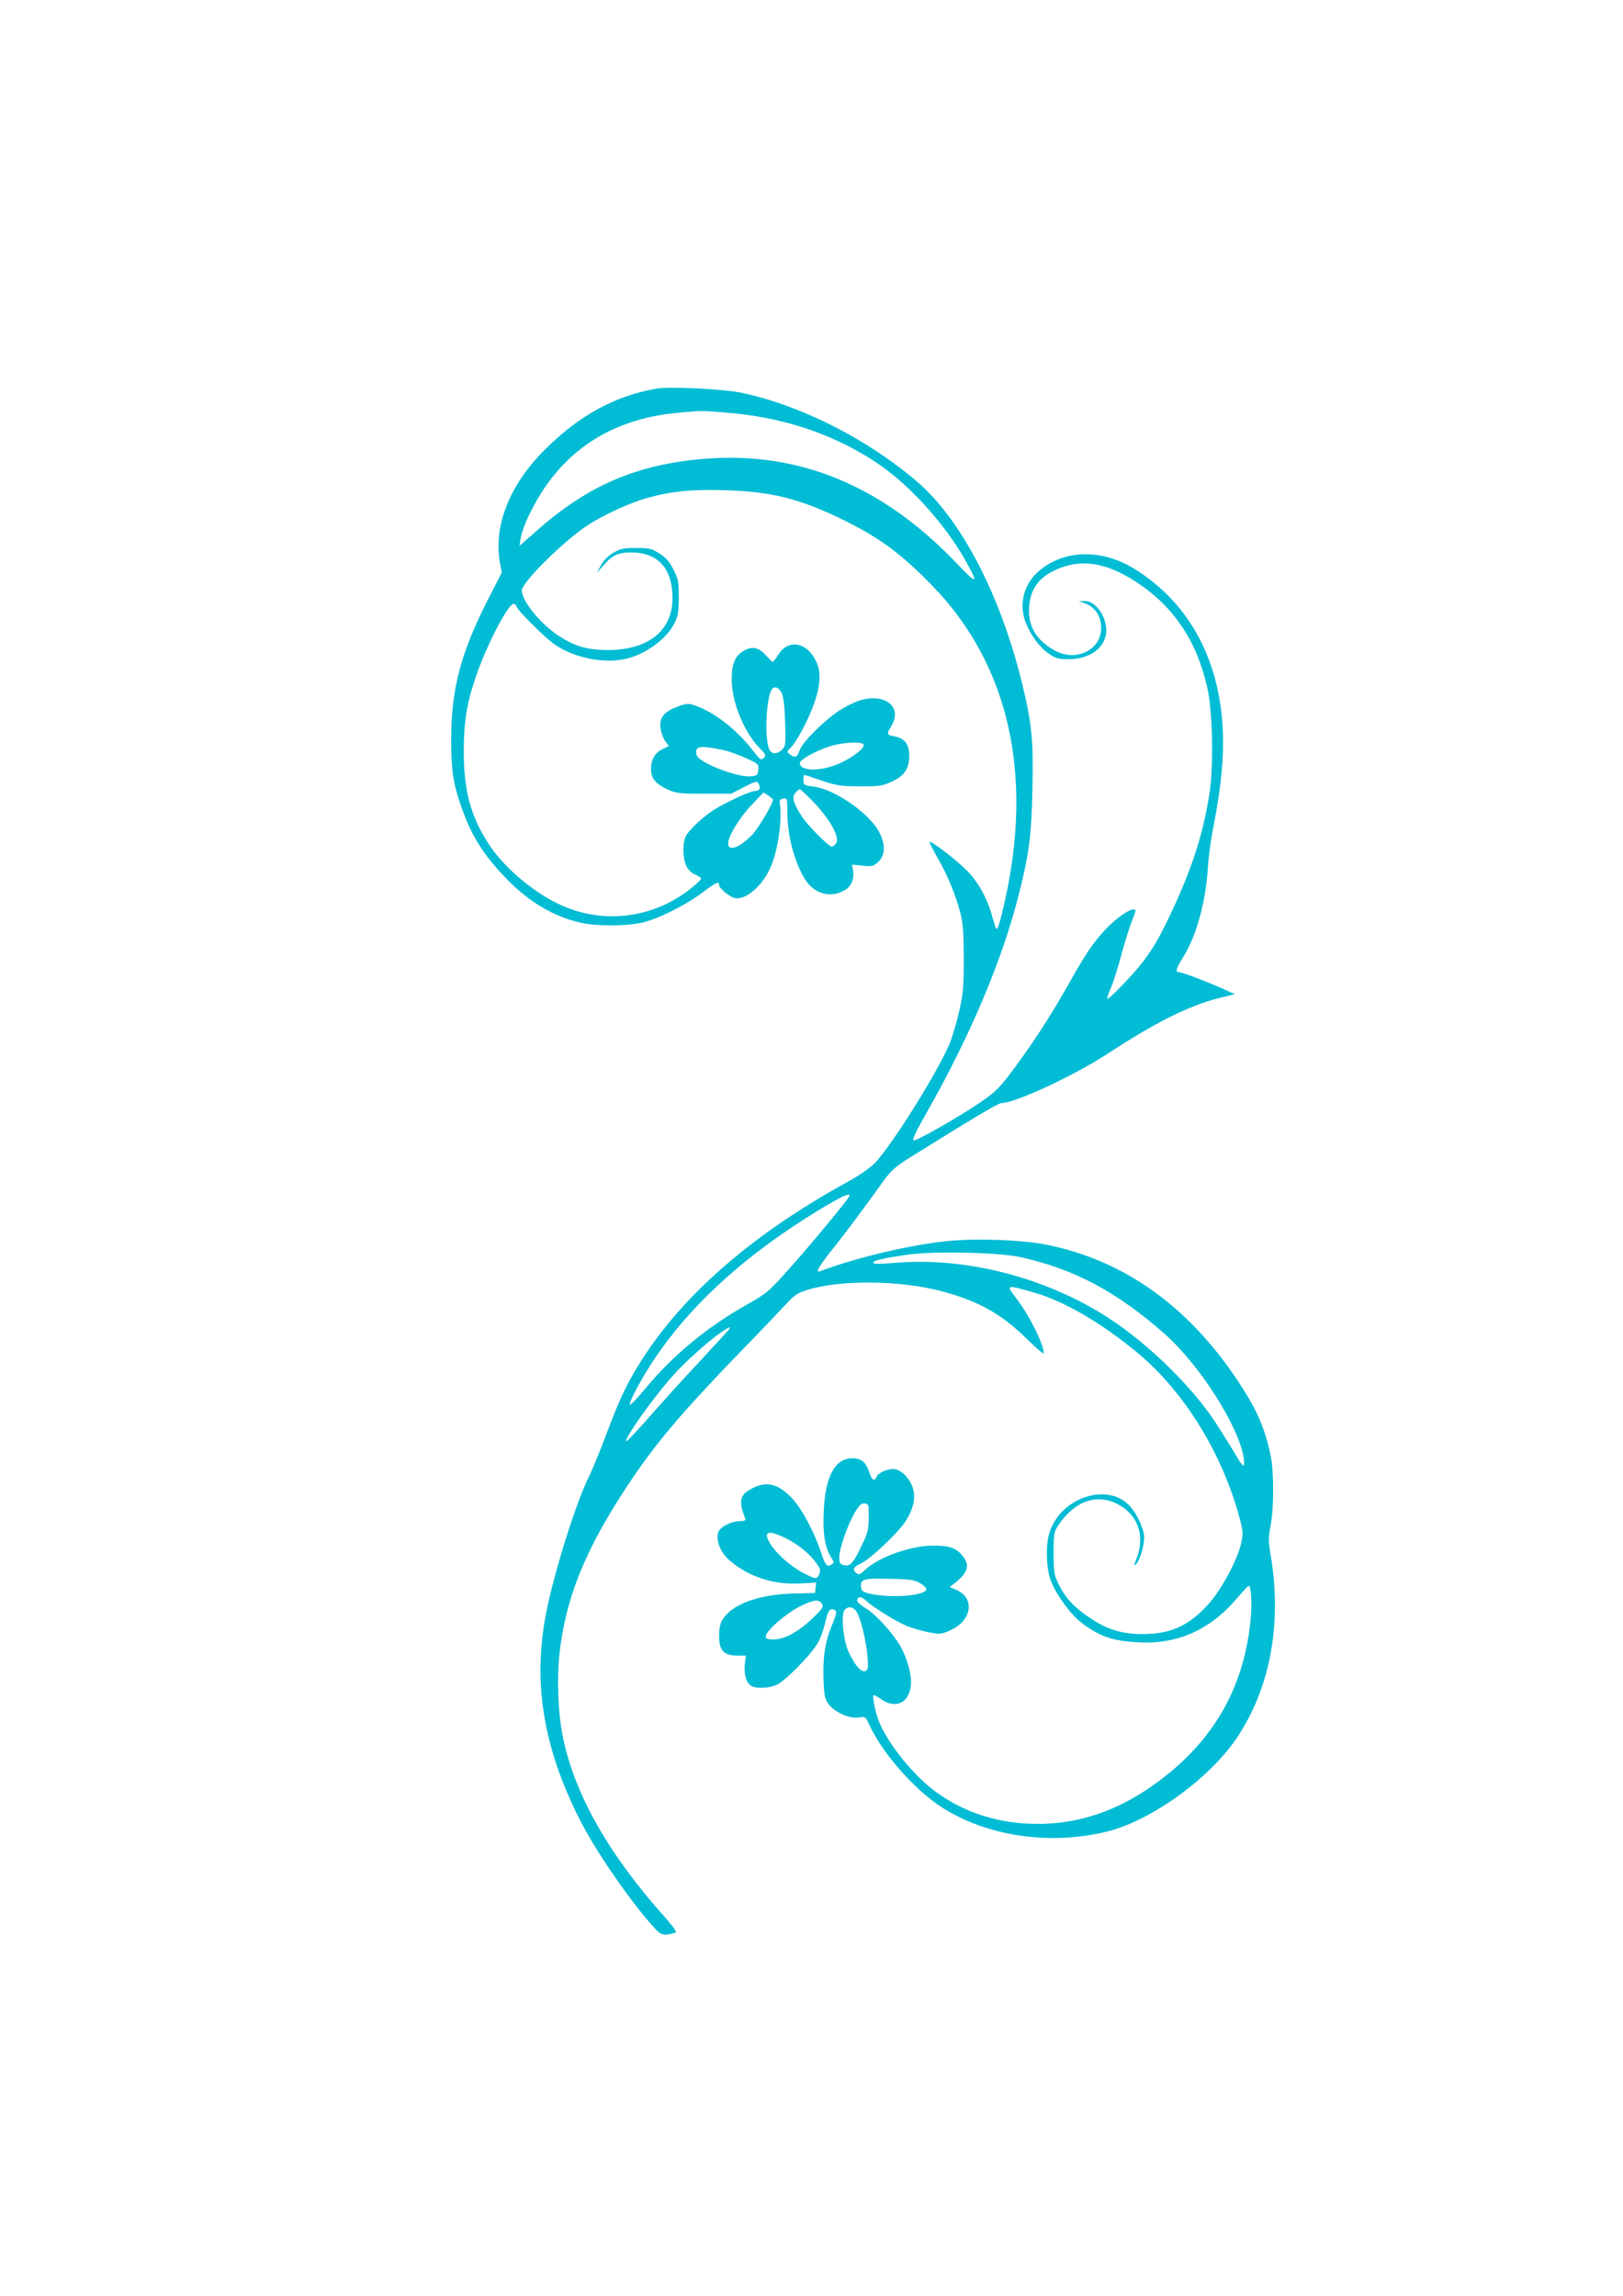 <?xml version="1.0" standalone="no"?>
<!DOCTYPE svg PUBLIC "-//W3C//DTD SVG 20010904//EN"
 "http://www.w3.org/TR/2001/REC-SVG-20010904/DTD/svg10.dtd">
<svg version="1.0" xmlns="http://www.w3.org/2000/svg"
 width="905pt" height="1280pt" viewBox="0 0 905 1280"
 preserveAspectRatio="xMidYMid meet">
<g transform="translate(0,1280) scale(0.1,-0.1)"
fill="#00bcd4" stroke="none">
<path d="M3665 10634 c-229 -38 -432 -147 -623 -337 -200 -197 -292 -429 -254
-636 l10 -53 -83 -162 c-145 -287 -198 -488 -199 -756 -1 -182 10 -256 57
-390 56 -160 120 -263 251 -399 125 -129 263 -211 413 -245 89 -20 245 -20
338 -1 87 18 245 96 343 170 77 57 92 64 92 41 0 -18 55 -64 86 -72 56 -14
143 55 192 152 47 93 76 274 60 379 -2 14 3 21 20 23 21 3 22 0 22 -73 0 -132
40 -284 100 -379 52 -81 142 -105 222 -58 34 20 52 62 45 107 l-6 35 58 -6
c51 -6 60 -4 85 18 42 36 46 97 9 168 -54 105 -249 241 -368 255 -52 7 -55 9
-55 36 0 16 2 29 4 29 3 0 47 -14 98 -32 83 -28 105 -31 213 -32 110 0 125 2
177 26 72 33 98 72 98 146 0 63 -26 97 -84 107 -42 8 -43 13 -16 57 64 105
-32 185 -173 144 -30 -9 -83 -35 -118 -58 -88 -59 -203 -174 -220 -220 -14
-41 -25 -46 -54 -24 -19 14 -19 15 8 42 16 15 50 73 78 128 75 154 96 263 65
337 -49 118 -158 142 -216 49 -14 -22 -27 -40 -31 -40 -3 0 -19 16 -36 34 -40
46 -76 55 -122 30 -51 -27 -71 -73 -71 -162 0 -124 67 -290 153 -380 38 -38
40 -43 25 -58 -14 -14 -19 -11 -61 43 -90 118 -222 218 -328 252 -31 10 -45 9
-92 -9 -75 -28 -101 -61 -94 -119 3 -23 14 -56 26 -72 l21 -28 -35 -17 c-43
-20 -65 -59 -65 -112 0 -51 26 -83 92 -113 48 -22 66 -24 204 -24 l151 0 72
37 c68 35 72 35 82 17 12 -24 4 -39 -23 -39 -26 0 -173 -69 -235 -110 -62 -42
-131 -108 -149 -142 -19 -37 -18 -122 3 -165 10 -22 29 -41 50 -49 18 -8 33
-18 33 -22 0 -4 -20 -25 -45 -45 -213 -178 -504 -216 -752 -96 -149 71 -309
210 -391 338 -98 153 -135 292 -136 506 0 168 15 268 66 418 59 177 186 421
214 410 8 -3 14 -9 14 -13 0 -18 164 -181 217 -216 115 -76 281 -107 405 -74
110 30 217 111 260 198 19 39 23 63 23 143 0 86 -3 101 -30 154 -23 46 -42 66
-79 90 -44 27 -58 30 -130 30 -70 0 -87 -4 -126 -27 -29 -16 -54 -42 -69 -70
l-24 -43 38 43 c50 58 82 72 157 72 148 -1 228 -90 228 -255 0 -182 -136 -290
-365 -289 -113 1 -180 21 -271 80 -102 68 -204 193 -204 252 0 45 223 266 361
360 74 50 217 118 309 147 142 44 261 58 465 52 257 -8 413 -47 650 -162 209
-102 332 -193 507 -374 421 -435 560 -1043 402 -1750 -27 -121 -41 -167 -49
-159 -3 3 -12 32 -21 64 -26 100 -77 194 -143 261 -57 58 -200 168 -208 159
-2 -2 19 -44 47 -92 56 -99 102 -210 127 -312 13 -51 17 -111 17 -247 0 -160
-3 -194 -27 -299 -15 -66 -40 -147 -54 -180 -76 -172 -317 -555 -410 -655 -34
-35 -87 -72 -178 -122 -493 -273 -870 -595 -1103 -945 -92 -137 -144 -243
-217 -439 -37 -99 -82 -209 -100 -245 -69 -138 -182 -493 -233 -730 -86 -400
-28 -776 184 -1191 92 -181 296 -473 421 -606 31 -33 51 -36 111 -17 8 2 -21
42 -74 101 -309 347 -498 687 -558 1003 -24 125 -31 306 -17 443 32 309 142
584 375 937 158 240 299 407 661 781 94 96 195 203 226 236 48 53 64 64 122
82 182 56 502 54 733 -4 209 -53 345 -127 486 -266 54 -53 98 -91 98 -84 0 51
-80 212 -155 309 -57 75 -57 75 104 29 165 -47 377 -171 576 -337 258 -215
468 -555 566 -915 20 -74 21 -89 11 -140 -20 -95 -113 -269 -189 -350 -108
-117 -207 -161 -363 -161 -114 0 -197 25 -294 91 -87 58 -136 111 -174 189
-24 50 -27 65 -27 171 0 108 2 118 26 155 89 134 212 178 328 120 119 -61 160
-183 105 -314 -12 -31 -12 -33 1 -22 19 16 45 102 45 149 0 42 -36 123 -74
168 -124 147 -401 55 -457 -152 -19 -69 -14 -193 10 -256 30 -80 112 -192 174
-238 101 -76 170 -99 312 -107 219 -13 403 69 552 245 31 36 59 67 64 69 16 7
22 -97 11 -203 -39 -365 -203 -653 -502 -879 -235 -177 -475 -256 -739 -243
-187 9 -361 68 -504 171 -129 91 -279 277 -328 404 -21 57 -37 142 -26 142 3
0 23 -11 43 -25 85 -58 164 -11 164 98 0 63 -33 163 -74 223 -51 76 -133 162
-182 190 -24 14 -44 32 -44 39 0 26 22 27 48 2 42 -39 168 -117 231 -143 32
-12 87 -28 123 -35 62 -11 68 -11 121 14 118 54 134 180 28 224 l-36 15 25 19
c77 60 90 101 49 153 -36 46 -75 60 -169 59 -125 -1 -303 -65 -377 -136 -27
-25 -35 -28 -48 -17 -24 20 -17 34 26 54 51 23 208 171 248 234 44 69 58 130
42 183 -17 58 -69 109 -110 109 -38 0 -86 -23 -94 -45 -10 -25 -25 -17 -37 19
-20 63 -46 86 -95 86 -100 0 -154 -101 -162 -301 -6 -121 8 -201 44 -256 14
-21 14 -26 2 -34 -27 -17 -36 -8 -58 58 -37 115 -107 247 -161 306 -83 91
-154 105 -247 47 -48 -29 -52 -71 -17 -157 4 -9 -5 -13 -28 -13 -52 -1 -116
-34 -124 -65 -12 -48 15 -112 65 -155 106 -91 242 -135 389 -128 l93 5 -3 -29
-3 -29 -120 -3 c-169 -5 -301 -45 -369 -112 -37 -37 -46 -63 -46 -130 0 -75
28 -104 99 -104 l50 0 -6 -50 c-6 -55 9 -105 38 -120 27 -15 95 -12 136 5 52
22 205 179 238 244 15 30 32 81 39 115 13 60 27 75 53 58 10 -6 6 -25 -16 -78
-39 -92 -54 -184 -49 -307 3 -88 7 -107 27 -136 33 -46 119 -85 169 -76 37 6
38 5 60 -42 69 -152 245 -354 396 -454 252 -166 612 -220 933 -139 250 63 581
305 729 535 179 276 242 627 180 1001 -14 81 -14 100 -1 168 19 100 19 304 0
393 -33 156 -80 261 -187 421 -278 415 -636 668 -1065 753 -138 27 -386 36
-549 20 -209 -21 -517 -94 -710 -168 -29 -11 -11 22 59 111 69 85 189 246 298
398 37 51 64 75 140 123 335 209 495 305 512 305 78 0 409 154 602 281 260
170 445 262 610 304 l90 22 -60 28 c-86 39 -234 95 -251 95 -22 0 -16 20 21
80 76 118 129 313 141 511 3 57 17 156 30 220 35 174 54 336 54 467 0 435
-177 778 -502 975 -182 110 -394 101 -530 -21 -81 -73 -107 -182 -69 -282 28
-72 81 -143 133 -177 35 -24 52 -28 107 -28 111 0 194 56 208 138 13 84 -52
188 -118 186 l-34 -1 30 -10 c62 -22 95 -71 95 -141 0 -118 -134 -186 -250
-128 -100 51 -153 128 -152 226 0 103 43 175 132 220 145 73 288 55 460 -56
211 -136 341 -327 401 -588 30 -126 37 -426 15 -581 -32 -221 -94 -419 -209
-665 -69 -147 -102 -205 -164 -287 -53 -70 -191 -213 -198 -206 -3 3 5 29 19
59 13 30 40 114 59 187 20 73 47 160 61 193 21 53 22 59 7 59 -29 0 -103 -54
-161 -116 -66 -72 -106 -131 -195 -289 -91 -162 -171 -288 -267 -422 -115
-161 -140 -187 -238 -253 -123 -83 -350 -212 -366 -208 -9 2 14 51 72 153 242
425 422 851 514 1214 59 233 72 336 77 596 6 268 -4 365 -57 582 -120 493
-338 913 -583 1125 -276 238 -650 428 -982 498 -98 21 -396 36 -470 24z m380
-134 c315 -24 599 -118 839 -277 187 -123 393 -352 508 -563 66 -120 56 -120
-58 0 -415 434 -879 625 -1408 582 -374 -31 -647 -148 -930 -398 l-99 -87 6
42 c3 24 24 81 46 128 166 346 445 537 834 572 129 12 129 12 262 1z m314
-1565 c10 -20 16 -74 19 -161 4 -124 3 -133 -17 -153 -26 -26 -57 -27 -70 -2
-28 52 -21 274 10 333 14 27 41 18 58 -17z m456 -285 c10 -17 -51 -67 -123
-101 -106 -51 -232 -52 -232 -3 0 18 81 64 160 91 68 24 184 31 195 13z m-780
-32 c28 -6 83 -26 123 -44 71 -32 73 -34 70 -66 -3 -31 -5 -33 -46 -36 -49 -4
-169 33 -247 76 -38 21 -51 33 -53 54 -5 39 27 43 153 16z m497 -285 c101
-105 155 -206 128 -238 -7 -8 -17 -15 -22 -15 -17 0 -137 121 -168 170 -47 73
-56 107 -35 130 10 11 21 20 25 20 4 0 36 -30 72 -67z m-222 9 c0 -23 -80
-158 -115 -195 -70 -73 -135 -97 -135 -49 0 39 63 143 129 212 l68 72 27 -17
c14 -10 26 -20 26 -23z m424 -2214 c-21 -35 -215 -269 -327 -394 -122 -137
-129 -143 -247 -210 -217 -122 -408 -281 -558 -461 -48 -58 -88 -100 -90 -95
-5 16 60 137 128 242 193 293 478 560 851 797 174 111 264 156 243 121z m954
-336 c301 -66 541 -194 809 -431 193 -172 409 -510 438 -688 4 -24 3 -43 -2
-43 -5 0 -20 19 -33 43 -13 23 -62 102 -108 175 -132 209 -381 455 -612 605
-346 224 -789 339 -1183 307 -113 -9 -139 -8 -124 6 8 9 81 24 187 39 144 21
506 13 628 -13z m-1618 -397 c0 -3 -73 -82 -161 -177 -89 -95 -218 -237 -287
-316 -69 -78 -127 -140 -130 -138 -13 14 153 248 263 370 69 77 197 191 267
239 42 28 48 31 48 22z m774 -1055 c0 -64 -5 -86 -36 -150 -48 -102 -67 -125
-101 -116 -24 6 -27 11 -27 46 0 48 51 192 91 255 23 36 34 46 52 43 21 -3 22
-8 21 -78z m-454 -120 c60 -30 126 -84 160 -132 25 -34 27 -43 18 -64 -14 -30
-16 -30 -86 5 -72 37 -155 110 -189 168 -40 68 -8 76 97 23z m740 -246 c19
-11 35 -26 35 -34 0 -35 -187 -51 -305 -27 -46 10 -56 16 -58 35 -7 48 10 54
157 50 115 -2 141 -6 171 -24z m-546 -117 c9 -16 1 -27 -55 -81 -78 -74 -155
-116 -216 -116 -34 0 -43 4 -43 17 0 30 111 127 190 167 79 39 106 42 124 13z
m192 -42 c23 -35 53 -158 61 -247 5 -69 4 -78 -12 -84 -23 -9 -57 30 -93 106
-30 65 -44 209 -22 235 19 22 47 18 66 -10z"/>
</g>
</svg>
